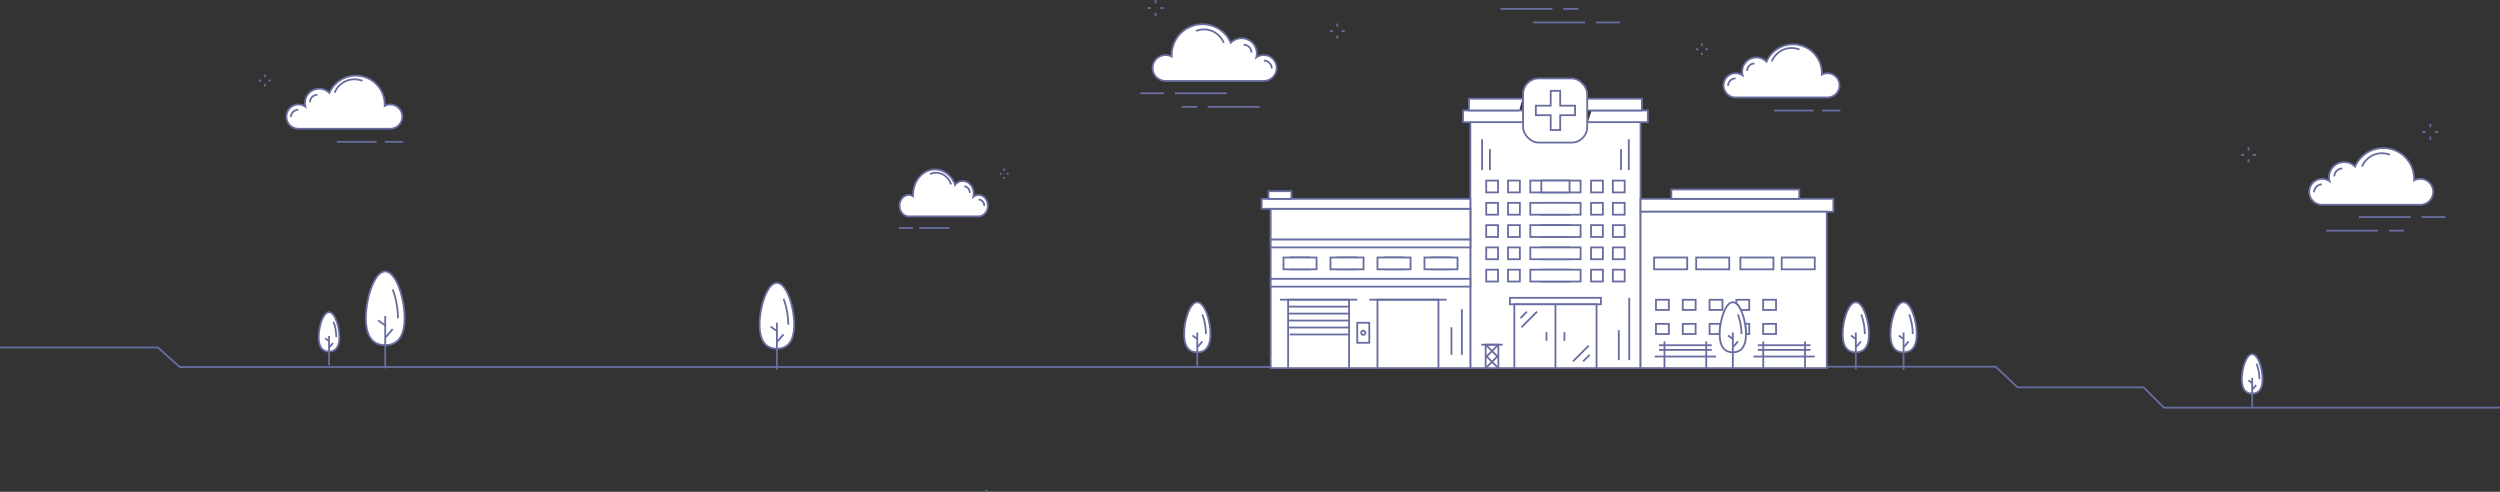 <svg id="a9628395-7365-463b-9955-5d4338494d0e" data-name="Layer 1" xmlns="http://www.w3.org/2000/svg" width="26.667in" height="5.246in" viewBox="0 0 1920 377.706"><rect x="0" y="0" width="1920" height="377.706" fill="#333333" stroke="none"/><title>Hospitals-LineArt</title><path d="M846.717,432.536" transform="translate(-58.686 -52.632)" style="fill:none;stroke:#686da0;stroke-linecap:round;stroke-linejoin:round;stroke-width:1.4px"/><line x1="757.223" y1="377.25" x2="757.993" y2="376.353" style="fill:#fff;stroke:#686da0;stroke-miterlimit:10;stroke-width:1.4px"/><polyline points="1056.552 281.858 137.974 281.858 121.283 266.886 34.493 266.886 0 266.886" style="fill:none;stroke:#686da0;stroke-miterlimit:10;stroke-width:1.4px"/><path d="M1200.694,334.25H1591.47l16.69,15.867h96.804l15.578,15.578h258.144" transform="translate(-58.686 -52.632)" style="fill:none;stroke:#686da0;stroke-miterlimit:10;stroke-width:1.4px"/><path d="M1462.206,108.857a9.265,9.265,0,0,0-4.34,1.076c.021-.345.032-.703.032-1.076a22.177,22.177,0,0,0-42.511-8.85,10.949,10.949,0,0,0-18.36,10.534,9.31,9.31,0,1,0-5.332,16.941h70.511a9.313,9.313,0,0,0,0-18.625Z" transform="translate(-58.686 -52.632)" style="fill:#fff;stroke:#686da0;stroke-miterlimit:10;stroke-width:1.4px"/><path d="M1400.499,107.081a5.672,5.672,0,0,1,5.672-5.672" transform="translate(-58.686 -52.632)" style="fill:#fff;stroke:#686da0;stroke-miterlimit:10;stroke-width:1.4px"/><path d="M1385.889,118.533a5.672,5.672,0,0,1,5.672-5.672" transform="translate(-58.686 -52.632)" style="fill:#fff;stroke:#686da0;stroke-miterlimit:10;stroke-width:1.4px"/><path d="M1419.409,99.792a16.378,16.378,0,0,1,21.307-9.083" transform="translate(-58.686 -52.632)" style="fill:#fff;stroke:#686da0;stroke-miterlimit:10;stroke-width:1.4px"/><path d="M953.933,94.918a9.89,9.89,0,0,1,4.632,1.149c-.022-.369-.034-.751-.034-1.149a23.672,23.672,0,0,1,45.377-9.446,11.688,11.688,0,0,1,19.598,11.244,9.938,9.938,0,1,1,5.692,18.083h-75.265a9.941,9.941,0,1,1,0-19.881Z" transform="translate(-58.686 -52.632)" style="fill:#fff;stroke:#686da0;stroke-miterlimit:10;stroke-width:1.4px"/><path d="M1019.801,93.022a6.054,6.054,0,0,0-6.054-6.054" transform="translate(-58.686 -52.632)" style="fill:#fff;stroke:#686da0;stroke-miterlimit:10;stroke-width:1.4px"/><path d="M1035.396,105.246a6.054,6.054,0,0,0-6.054-6.054" transform="translate(-58.686 -52.632)" style="fill:#fff;stroke:#686da0;stroke-miterlimit:10;stroke-width:1.4px"/><path d="M998.513,85.504a16.378,16.378,0,0,0-21.307-9.083" transform="translate(-58.686 -52.632)" style="fill:#fff;stroke:#686da0;stroke-miterlimit:10;stroke-width:1.4px"/><line x1="902.398" y1="71.616" x2="942.298" y2="71.616" style="fill:#fff;stroke:#686da0;stroke-miterlimit:10;stroke-width:1.4px"/><line x1="875.746" y1="71.616" x2="894.138" y2="71.616" style="fill:#fff;stroke:#686da0;stroke-miterlimit:10;stroke-width:1.4px"/><line x1="927.492" y1="82.059" x2="967.392" y2="82.059" style="fill:#fff;stroke:#686da0;stroke-miterlimit:10;stroke-width:1.4px"/><line x1="907.542" y1="82.059" x2="919.231" y2="82.059" style="fill:#fff;stroke:#686da0;stroke-miterlimit:10;stroke-width:1.4px"/><line x1="1217.35" y1="17.259" x2="1177.45" y2="17.259" style="fill:#fff;stroke:#686da0;stroke-miterlimit:10;stroke-width:1.4px"/><line x1="1244.002" y1="17.259" x2="1225.611" y2="17.259" style="fill:#fff;stroke:#686da0;stroke-miterlimit:10;stroke-width:1.4px"/><line x1="1192.257" y1="6.816" x2="1152.357" y2="6.816" style="fill:#fff;stroke:#686da0;stroke-miterlimit:10;stroke-width:1.4px"/><line x1="1212.207" y1="6.816" x2="1200.517" y2="6.816" style="fill:#fff;stroke:#686da0;stroke-miterlimit:10;stroke-width:1.4px"/><line x1="1392.931" y1="84.895" x2="1362.344" y2="84.895" style="fill:#fff;stroke:#686da0;stroke-miterlimit:10;stroke-width:1.4px"/><line x1="1413.362" y1="84.895" x2="1399.263" y2="84.895" style="fill:#fff;stroke:#686da0;stroke-miterlimit:10;stroke-width:1.4px"/><line x1="887.45" y1="0.001" x2="887.455" y2="2.569" style="fill:#fff;stroke:#686da0;stroke-miterlimit:10;stroke-width:1.4px"/><line x1="881.285" y1="6.187" x2="883.853" y2="6.182" style="fill:#fff;stroke:#686da0;stroke-miterlimit:10;stroke-width:1.4px"/><line x1="887.471" y1="12.352" x2="887.466" y2="9.784" style="fill:#fff;stroke:#686da0;stroke-miterlimit:10;stroke-width:1.4px"/><line x1="893.636" y1="6.166" x2="891.068" y2="6.17" style="fill:#fff;stroke:#686da0;stroke-miterlimit:10;stroke-width:1.4px"/><line x1="1027.063" y1="18.111" x2="1027.067" y2="20.486" style="fill:#fff;stroke:#686da0;stroke-miterlimit:10;stroke-width:1.4px"/><line x1="1021.361" y1="23.831" x2="1023.736" y2="23.827" style="fill:#fff;stroke:#686da0;stroke-miterlimit:10;stroke-width:1.4px"/><line x1="1027.082" y1="29.533" x2="1027.078" y2="27.158" style="fill:#fff;stroke:#686da0;stroke-miterlimit:10;stroke-width:1.4px"/><line x1="1032.783" y1="23.812" x2="1030.409" y2="23.816" style="fill:#fff;stroke:#686da0;stroke-miterlimit:10;stroke-width:1.4px"/><line x1="1307.085" y1="33.323" x2="1307.088" y2="35.192" style="fill:#fff;stroke:#686da0;stroke-miterlimit:10;stroke-width:1.4px"/><line x1="1302.596" y1="37.826" x2="1304.466" y2="37.823" style="fill:#fff;stroke:#686da0;stroke-miterlimit:10;stroke-width:1.4px"/><line x1="1307.1" y1="42.315" x2="1307.096" y2="40.445" style="fill:#fff;stroke:#686da0;stroke-miterlimit:10;stroke-width:1.4px"/><line x1="1311.588" y1="37.811" x2="1309.719" y2="37.814" style="fill:#fff;stroke:#686da0;stroke-miterlimit:10;stroke-width:1.4px"/><path d="M358.461,132.886a9.265,9.265,0,0,0-4.34,1.076c.021-.345.032-.703.032-1.076a22.177,22.177,0,0,0-42.511-8.85,10.949,10.949,0,0,0-18.36,10.534,9.31,9.31,0,1,0-5.332,16.941h70.511a9.313,9.313,0,0,0,0-18.625Z" transform="translate(-58.686 -52.632)" style="fill:#fff;stroke:#686da0;stroke-miterlimit:10;stroke-width:1.4px"/><path d="M296.754,131.11a5.672,5.672,0,0,1,5.672-5.672" transform="translate(-58.686 -52.632)" style="fill:#fff;stroke:#686da0;stroke-miterlimit:10;stroke-width:1.4px"/><path d="M282.144,142.562a5.672,5.672,0,0,1,5.672-5.672" transform="translate(-58.686 -52.632)" style="fill:#fff;stroke:#686da0;stroke-miterlimit:10;stroke-width:1.4px"/><path d="M315.665,123.821a16.378,16.378,0,0,1,21.307-9.083" transform="translate(-58.686 -52.632)" style="fill:#fff;stroke:#686da0;stroke-miterlimit:10;stroke-width:1.4px"/><line x1="289.186" y1="108.923" x2="258.6" y2="108.923" style="fill:#fff;stroke:#686da0;stroke-miterlimit:10;stroke-width:1.4px"/><line x1="309.617" y1="108.923" x2="295.519" y2="108.923" style="fill:#fff;stroke:#686da0;stroke-miterlimit:10;stroke-width:1.4px"/><line x1="203.34" y1="57.352" x2="203.343" y2="59.221" style="fill:#fff;stroke:#686da0;stroke-miterlimit:10;stroke-width:1.4px"/><line x1="198.851" y1="61.855" x2="200.721" y2="61.852" style="fill:#fff;stroke:#686da0;stroke-miterlimit:10;stroke-width:1.4px"/><line x1="203.355" y1="66.344" x2="203.352" y2="64.474" style="fill:#fff;stroke:#686da0;stroke-miterlimit:10;stroke-width:1.4px"/><line x1="207.843" y1="61.84" x2="205.974" y2="61.843" style="fill:#fff;stroke:#686da0;stroke-miterlimit:10;stroke-width:1.4px"/><polyline points="1259.944 93.814 1259.944 282.719 1129.225 282.719 1129.225 93.814" style="fill:#fff;stroke:#686da0;stroke-miterlimit:10;stroke-width:1.4px"/><polyline points="1219.396 93.814 1265.558 93.814 1265.558 84.814 1222.43 84.814" style="fill:#fff;stroke:#686da0;stroke-miterlimit:10;stroke-width:1.4px"/><polyline points="1169.308 84.814 1123.612 84.814 1123.612 93.814 1169.514 93.814" style="fill:#fff;stroke:#686da0;stroke-miterlimit:10;stroke-width:1.4px"/><polyline points="1219.396 84.814 1261.013 84.814 1261.013 75.814 1218.986 75.814" style="fill:#fff;stroke:#686da0;stroke-miterlimit:10;stroke-width:1.4px"/><polyline points="1169.308 75.814 1128.156 75.814 1128.156 84.814 1166.739 84.814" style="fill:#fff;stroke:#686da0;stroke-miterlimit:10;stroke-width:1.4px"/><rect x="1169.719" y="60.236" width="49.267" height="49.267" rx="12" style="fill:#fff;stroke:#686da0;stroke-miterlimit:10;stroke-width:1.4px"/><polygon points="1209.644 81.161 1198.238 81.161 1198.238 69.755 1190.931 69.755 1190.931 81.161 1179.526 81.161 1179.526 88.467 1190.931 88.467 1190.931 99.873 1198.238 99.873 1198.238 88.467 1209.644 88.467 1209.644 81.161" style="fill:#fff;stroke:#686da0;stroke-miterlimit:10;stroke-width:1.4px"/><rect x="1175.271" y="138.679" width="38.628" height="9.089" style="fill:#fff;stroke:#686da0;stroke-miterlimit:10;stroke-width:1.4px"/><rect x="1183.758" y="138.679" width="21.653" height="9.089" style="fill:#fff;stroke:#686da0;stroke-miterlimit:10;stroke-width:1.4px"/><rect x="1183.758" y="155.787" width="21.653" height="9.089" style="fill:#fff;stroke:#686da0;stroke-miterlimit:10;stroke-width:1.4px"/><rect x="1183.758" y="172.896" width="21.653" height="9.089" style="fill:#fff;stroke:#686da0;stroke-miterlimit:10;stroke-width:1.4px"/><rect x="1183.758" y="190.004" width="21.653" height="9.089" style="fill:#fff;stroke:#686da0;stroke-miterlimit:10;stroke-width:1.4px"/><rect x="1183.758" y="207.112" width="21.653" height="9.089" style="fill:#fff;stroke:#686da0;stroke-miterlimit:10;stroke-width:1.4px"/><rect x="1221.918" y="138.679" width="9.089" height="9.089" style="fill:#fff;stroke:#686da0;stroke-miterlimit:10;stroke-width:1.4px"/><rect x="1238.67" y="138.679" width="9.089" height="9.089" style="fill:#fff;stroke:#686da0;stroke-miterlimit:10;stroke-width:1.4px"/><rect x="1141.41" y="138.679" width="9.089" height="9.089" style="fill:#fff;stroke:#686da0;stroke-miterlimit:10;stroke-width:1.4px"/><rect x="1158.162" y="138.679" width="9.089" height="9.089" style="fill:#fff;stroke:#686da0;stroke-miterlimit:10;stroke-width:1.4px"/><rect x="1175.271" y="155.787" width="38.628" height="9.089" style="fill:#fff;stroke:#686da0;stroke-miterlimit:10;stroke-width:1.4px"/><rect x="1221.918" y="155.787" width="9.089" height="9.089" style="fill:#fff;stroke:#686da0;stroke-miterlimit:10;stroke-width:1.4px"/><rect x="1238.67" y="155.787" width="9.089" height="9.089" style="fill:#fff;stroke:#686da0;stroke-miterlimit:10;stroke-width:1.4px"/><rect x="1141.41" y="155.787" width="9.089" height="9.089" style="fill:#fff;stroke:#686da0;stroke-miterlimit:10;stroke-width:1.4px"/><rect x="1158.162" y="155.787" width="9.089" height="9.089" style="fill:#fff;stroke:#686da0;stroke-miterlimit:10;stroke-width:1.4px"/><rect x="1175.271" y="172.896" width="38.628" height="9.089" style="fill:#fff;stroke:#686da0;stroke-miterlimit:10;stroke-width:1.4px"/><rect x="1221.918" y="172.896" width="9.089" height="9.089" style="fill:#fff;stroke:#686da0;stroke-miterlimit:10;stroke-width:1.4px"/><rect x="1238.67" y="172.896" width="9.089" height="9.089" style="fill:#fff;stroke:#686da0;stroke-miterlimit:10;stroke-width:1.4px"/><rect x="1141.41" y="172.896" width="9.089" height="9.089" style="fill:#fff;stroke:#686da0;stroke-miterlimit:10;stroke-width:1.4px"/><rect x="1158.162" y="172.896" width="9.089" height="9.089" style="fill:#fff;stroke:#686da0;stroke-miterlimit:10;stroke-width:1.4px"/><rect x="1175.271" y="190.004" width="38.628" height="9.089" style="fill:#fff;stroke:#686da0;stroke-miterlimit:10;stroke-width:1.4px"/><rect x="1221.918" y="190.004" width="9.089" height="9.089" style="fill:#fff;stroke:#686da0;stroke-miterlimit:10;stroke-width:1.4px"/><rect x="1238.67" y="190.004" width="9.089" height="9.089" style="fill:#fff;stroke:#686da0;stroke-miterlimit:10;stroke-width:1.4px"/><rect x="1141.41" y="190.004" width="9.089" height="9.089" style="fill:#fff;stroke:#686da0;stroke-miterlimit:10;stroke-width:1.4px"/><rect x="1158.162" y="190.004" width="9.089" height="9.089" style="fill:#fff;stroke:#686da0;stroke-miterlimit:10;stroke-width:1.4px"/><rect x="1175.271" y="207.112" width="38.628" height="9.089" style="fill:#fff;stroke:#686da0;stroke-miterlimit:10;stroke-width:1.4px"/><rect x="991.3" y="167.63" width="14.235" height="9.089" style="fill:#fff;stroke:#686da0;stroke-miterlimit:10;stroke-width:1.4px"/><rect x="985.72" y="167.63" width="25.395" height="9.089" style="fill:#fff;stroke:#686da0;stroke-miterlimit:10;stroke-width:1.4px"/><rect x="1027.388" y="167.63" width="14.235" height="9.089" style="fill:#fff;stroke:#686da0;stroke-miterlimit:10;stroke-width:1.4px"/><rect x="1021.808" y="167.63" width="25.395" height="9.089" style="fill:#fff;stroke:#686da0;stroke-miterlimit:10;stroke-width:1.4px"/><rect x="1063.476" y="167.63" width="14.235" height="9.089" style="fill:#fff;stroke:#686da0;stroke-miterlimit:10;stroke-width:1.4px"/><rect x="1057.896" y="167.63" width="25.395" height="9.089" style="fill:#fff;stroke:#686da0;stroke-miterlimit:10;stroke-width:1.4px"/><rect x="1099.564" y="167.63" width="14.235" height="9.089" style="fill:#fff;stroke:#686da0;stroke-miterlimit:10;stroke-width:1.4px"/><rect x="1093.984" y="167.63" width="25.395" height="9.089" style="fill:#fff;stroke:#686da0;stroke-miterlimit:10;stroke-width:1.4px"/><rect x="1221.918" y="207.112" width="9.089" height="9.089" style="fill:#fff;stroke:#686da0;stroke-miterlimit:10;stroke-width:1.4px"/><rect x="1238.67" y="207.112" width="9.089" height="9.089" style="fill:#fff;stroke:#686da0;stroke-miterlimit:10;stroke-width:1.4px"/><rect x="1141.41" y="207.112" width="9.089" height="9.089" style="fill:#fff;stroke:#686da0;stroke-miterlimit:10;stroke-width:1.4px"/><rect x="1158.162" y="207.112" width="9.089" height="9.089" style="fill:#fff;stroke:#686da0;stroke-miterlimit:10;stroke-width:1.4px"/><rect x="1159.644" y="228.721" width="69.882" height="4.99" style="fill:#fff;stroke:#686da0;stroke-miterlimit:10;stroke-width:1.4px"/><rect x="1163.02" y="233.711" width="63.13" height="49.008" style="fill:#fff;stroke:#686da0;stroke-miterlimit:10;stroke-width:1.4px"/><line x1="1138.254" y1="106.913" x2="1138.254" y2="130.643" style="fill:#fff;stroke:#686da0;stroke-miterlimit:10;stroke-width:1.4px"/><line x1="1144.255" y1="114.501" x2="1144.255" y2="130.643" style="fill:#fff;stroke:#686da0;stroke-miterlimit:10;stroke-width:1.4px"/><line x1="1250.915" y1="106.913" x2="1250.915" y2="130.643" style="fill:#fff;stroke:#686da0;stroke-miterlimit:10;stroke-width:1.4px"/><line x1="1244.914" y1="114.501" x2="1244.914" y2="130.643" style="fill:#fff;stroke:#686da0;stroke-miterlimit:10;stroke-width:1.4px"/><line x1="1194.585" y1="233.711" x2="1194.585" y2="282.719" style="fill:#fff;stroke:#686da0;stroke-miterlimit:10;stroke-width:1.4px"/><line x1="1187.701" y1="255.096" x2="1187.701" y2="261.779" style="fill:#fff;stroke:#686da0;stroke-miterlimit:10;stroke-width:1.4px"/><line x1="1201.468" y1="255.096" x2="1201.468" y2="261.779" style="fill:#fff;stroke:#686da0;stroke-miterlimit:10;stroke-width:1.4px"/><line x1="1172.709" y1="239.324" x2="1167.719" y2="244.314" style="fill:#fff;stroke:#686da0;stroke-miterlimit:10;stroke-width:1.4px"/><line x1="1180.495" y1="239.324" x2="1168.465" y2="251.354" style="fill:#fff;stroke:#686da0;stroke-miterlimit:10;stroke-width:1.4px"/><line x1="1215.865" y1="277.514" x2="1220.855" y2="272.524" style="fill:#fff;stroke:#686da0;stroke-miterlimit:10;stroke-width:1.4px"/><line x1="1208.079" y1="277.514" x2="1220.108" y2="265.485" style="fill:#fff;stroke:#686da0;stroke-miterlimit:10;stroke-width:1.4px"/><rect x="1140.987" y="264.719" width="9.757" height="17.999" style="fill:#fff;stroke:#686da0;stroke-miterlimit:10;stroke-width:1.4px"/><line x1="1137.612" y1="264.719" x2="1154.119" y2="264.719" style="fill:#fff;stroke:#686da0;stroke-miterlimit:10;stroke-width:1.4px"/><line x1="1150.744" y1="264.719" x2="1141.01" y2="274.454" style="fill:#fff;stroke:#686da0;stroke-miterlimit:10;stroke-width:1.4px"/><line x1="1150.744" y1="272.984" x2="1141.01" y2="282.719" style="fill:#fff;stroke:#686da0;stroke-miterlimit:10;stroke-width:1.4px"/><line x1="1141.01" y1="264.719" x2="1150.744" y2="274.454" style="fill:#fff;stroke:#686da0;stroke-miterlimit:10;stroke-width:1.4px"/><line x1="1141.01" y1="272.984" x2="1150.744" y2="282.719" style="fill:#fff;stroke:#686da0;stroke-miterlimit:10;stroke-width:1.4px"/><rect x="1259.944" y="152.713" width="148.095" height="9.891" style="fill:#fff;stroke:#686da0;stroke-miterlimit:10;stroke-width:1.4px"/><rect x="1283.602" y="145.495" width="98.24" height="7.218" style="fill:#fff;stroke:#686da0;stroke-miterlimit:10;stroke-width:1.4px"/><line x1="1379.703" y1="162.604" x2="1379.703" y2="256.538" style="fill:#fff;stroke:#686da0;stroke-miterlimit:10;stroke-width:1.4px"/><line x1="1391.331" y1="173.608" x2="1391.331" y2="178.821" style="fill:#fff;stroke:#686da0;stroke-miterlimit:10;stroke-width:1.4px"/><line x1="1391.331" y1="192.187" x2="1391.331" y2="197.4" style="fill:#fff;stroke:#686da0;stroke-miterlimit:10;stroke-width:1.4px"/><line x1="1391.331" y1="210.766" x2="1391.331" y2="215.978" style="fill:#fff;stroke:#686da0;stroke-miterlimit:10;stroke-width:1.4px"/><line x1="1391.331" y1="229.344" x2="1391.331" y2="234.557" style="fill:#fff;stroke:#686da0;stroke-miterlimit:10;stroke-width:1.4px"/><line x1="1391.331" y1="247.923" x2="1391.331" y2="253.136" style="fill:#fff;stroke:#686da0;stroke-miterlimit:10;stroke-width:1.4px"/><line x1="1264.823" y1="166.146" x2="1264.823" y2="169.42" style="fill:#fff;stroke:#686da0;stroke-miterlimit:10;stroke-width:1.4px"/><line x1="1270.169" y1="166.146" x2="1270.169" y2="168.552" style="fill:#fff;stroke:#686da0;stroke-miterlimit:10;stroke-width:1.4px"/><line x1="1275.515" y1="166.146" x2="1275.515" y2="167.081" style="fill:#fff;stroke:#686da0;stroke-miterlimit:10;stroke-width:1.4px"/><line x1="1280.862" y1="166.146" x2="1280.862" y2="167.081" style="fill:#fff;stroke:#686da0;stroke-miterlimit:10;stroke-width:1.4px"/><rect x="1271.773" y="176.198" width="9.891" height="7.819" style="fill:#fff;stroke:#686da0;stroke-miterlimit:10;stroke-width:1.4px"/><rect x="1292.356" y="176.198" width="9.891" height="7.819" style="fill:#fff;stroke:#686da0;stroke-miterlimit:10;stroke-width:1.4px"/><rect x="1312.94" y="176.198" width="9.891" height="7.819" style="fill:#fff;stroke:#686da0;stroke-miterlimit:10;stroke-width:1.4px"/><rect x="1333.523" y="176.198" width="9.891" height="7.819" style="fill:#fff;stroke:#686da0;stroke-miterlimit:10;stroke-width:1.4px"/><rect x="1354.107" y="176.198" width="9.891" height="7.819" style="fill:#fff;stroke:#686da0;stroke-miterlimit:10;stroke-width:1.4px"/><rect x="1271.773" y="194.71" width="9.891" height="7.819" style="fill:#fff;stroke:#686da0;stroke-miterlimit:10;stroke-width:1.4px"/><rect x="1292.356" y="194.71" width="9.891" height="7.819" style="fill:#fff;stroke:#686da0;stroke-miterlimit:10;stroke-width:1.4px"/><rect x="1312.94" y="194.71" width="9.891" height="7.819" style="fill:#fff;stroke:#686da0;stroke-miterlimit:10;stroke-width:1.4px"/><rect x="1333.523" y="194.71" width="9.891" height="7.819" style="fill:#fff;stroke:#686da0;stroke-miterlimit:10;stroke-width:1.4px"/><rect x="1354.107" y="194.71" width="9.891" height="7.819" style="fill:#fff;stroke:#686da0;stroke-miterlimit:10;stroke-width:1.4px"/><rect x="1271.773" y="213.222" width="9.891" height="7.819" style="fill:#fff;stroke:#686da0;stroke-miterlimit:10;stroke-width:1.4px"/><rect x="1292.356" y="213.222" width="9.891" height="7.819" style="fill:#fff;stroke:#686da0;stroke-miterlimit:10;stroke-width:1.4px"/><rect x="1312.94" y="213.222" width="9.891" height="7.819" style="fill:#fff;stroke:#686da0;stroke-miterlimit:10;stroke-width:1.4px"/><rect x="1333.523" y="213.222" width="9.891" height="7.819" style="fill:#fff;stroke:#686da0;stroke-miterlimit:10;stroke-width:1.4px"/><rect x="1354.107" y="213.222" width="9.891" height="7.819" style="fill:#fff;stroke:#686da0;stroke-miterlimit:10;stroke-width:1.4px"/><rect x="1259.944" y="162.604" width="143.015" height="120.115" style="fill:#fff;stroke:#686da0;stroke-miterlimit:10;stroke-width:1.4px"/><rect x="1271.773" y="230.208" width="9.891" height="7.819" style="fill:#fff;stroke:#686da0;stroke-miterlimit:10;stroke-width:1.4px"/><rect x="1292.356" y="230.208" width="9.891" height="7.819" style="fill:#fff;stroke:#686da0;stroke-miterlimit:10;stroke-width:1.4px"/><rect x="1312.94" y="230.208" width="9.891" height="7.819" style="fill:#fff;stroke:#686da0;stroke-miterlimit:10;stroke-width:1.4px"/><rect x="1354.107" y="230.208" width="9.891" height="7.819" style="fill:#fff;stroke:#686da0;stroke-miterlimit:10;stroke-width:1.4px"/><rect x="1271.773" y="248.719" width="9.891" height="7.819" style="fill:#fff;stroke:#686da0;stroke-miterlimit:10;stroke-width:1.4px"/><rect x="1292.356" y="248.719" width="9.891" height="7.819" style="fill:#fff;stroke:#686da0;stroke-miterlimit:10;stroke-width:1.4px"/><rect x="1354.107" y="248.719" width="9.891" height="7.819" style="fill:#fff;stroke:#686da0;stroke-miterlimit:10;stroke-width:1.4px"/><line x1="1251.256" y1="228.721" x2="1251.256" y2="276.615" style="fill:#fff;stroke:#686da0;stroke-miterlimit:10;stroke-width:1.4px"/><line x1="1243.214" y1="253.626" x2="1243.214" y2="276.615" style="fill:#fff;stroke:#686da0;stroke-miterlimit:10;stroke-width:1.4px"/><line x1="1274.112" y1="265.12" x2="1314.611" y2="265.12" style="fill:#fff;stroke:#686da0;stroke-miterlimit:10;stroke-width:1.4px"/><line x1="1274.112" y1="268.729" x2="1314.611" y2="268.729" style="fill:#fff;stroke:#686da0;stroke-miterlimit:10;stroke-width:1.4px"/><line x1="1270.837" y1="273.808" x2="1317.885" y2="273.808" style="fill:#fff;stroke:#686da0;stroke-miterlimit:10;stroke-width:1.4px"/><line x1="1278.322" y1="262.224" x2="1278.322" y2="282.719" style="fill:#fff;stroke:#686da0;stroke-miterlimit:10;stroke-width:1.4px"/><line x1="1310.4" y1="262.224" x2="1310.4" y2="282.719" style="fill:#fff;stroke:#686da0;stroke-miterlimit:10;stroke-width:1.4px"/><line x1="1349.964" y1="265.12" x2="1390.462" y2="265.12" style="fill:#fff;stroke:#686da0;stroke-miterlimit:10;stroke-width:1.4px"/><line x1="1349.964" y1="268.729" x2="1390.462" y2="268.729" style="fill:#fff;stroke:#686da0;stroke-miterlimit:10;stroke-width:1.4px"/><line x1="1346.689" y1="273.808" x2="1393.737" y2="273.808" style="fill:#fff;stroke:#686da0;stroke-miterlimit:10;stroke-width:1.4px"/><line x1="1354.174" y1="262.224" x2="1354.174" y2="282.719" style="fill:#fff;stroke:#686da0;stroke-miterlimit:10;stroke-width:1.4px"/><line x1="1386.252" y1="262.224" x2="1386.252" y2="282.719" style="fill:#fff;stroke:#686da0;stroke-miterlimit:10;stroke-width:1.4px"/><path d="M1392.21,282.839v2.996a14.144,14.144,0,0,1,3.443,4.823h6.448v-7.819Z" transform="translate(-58.686 -52.632)" style="fill:#fff;stroke:#686da0;stroke-miterlimit:10;stroke-width:1.4px"/><path d="M1398.896,301.351a46.401,46.401,0,0,1,.711,7.819h2.494V301.351Z" transform="translate(-58.686 -52.632)" style="fill:#fff;stroke:#686da0;stroke-miterlimit:10;stroke-width:1.4px"/><path d="M1371.626,301.351v7.819h7.753a46.396,46.396,0,0,1,.711-7.819Z" transform="translate(-58.686 -52.632)" style="fill:#fff;stroke:#686da0;stroke-miterlimit:10;stroke-width:1.4px"/><path d="M1399.607,309.17c0,10.63-4.528,14.055-10.114,14.055s-10.114-3.425-10.114-14.055,4.528-24.439,10.114-24.439S1399.607,298.54,1399.607,309.17Z" transform="translate(-58.686 -52.632)" style="fill:#fff;stroke:#686da0;stroke-miterlimit:10;stroke-width:1.4px"/><line x1="1330.807" y1="255.363" x2="1330.807" y2="282.719" style="fill:#fff;stroke:#686da0;stroke-miterlimit:10;stroke-width:1.4px"/><line x1="1330.807" y1="260.288" x2="1327.13" y2="257.68" style="fill:#fff;stroke:#686da0;stroke-miterlimit:10;stroke-width:1.4px"/><line x1="1331.034" y1="266.502" x2="1334.711" y2="262.224" style="fill:#fff;stroke:#686da0;stroke-miterlimit:10;stroke-width:1.4px"/><path d="M1494.061,309.17c0,10.63-4.528,14.055-10.114,14.055s-10.114-3.425-10.114-14.055,4.528-24.439,10.114-24.439S1494.061,298.54,1494.061,309.17Z" transform="translate(-58.686 -52.632)" style="fill:#fff;stroke:#686da0;stroke-miterlimit:10;stroke-width:1.4px"/><path d="M1488.103,294.111a42.172,42.172,0,0,1,2.012,7.37,43.625,43.625,0,0,1,.739,7.689" transform="translate(-58.686 -52.632)" style="fill:#fff;stroke:#686da0;stroke-miterlimit:10;stroke-width:1.4px"/><path d="M1393.397,294.111a42.174,42.174,0,0,1,2.012,7.37,43.624,43.624,0,0,1,.739,7.689" transform="translate(-58.686 -52.632)" style="fill:#fff;stroke:#686da0;stroke-miterlimit:10;stroke-width:1.4px"/><line x1="1425.261" y1="255.363" x2="1425.261" y2="283.647" style="fill:#fff;stroke:#686da0;stroke-miterlimit:10;stroke-width:1.4px"/><line x1="1425.261" y1="260.288" x2="1421.584" y2="257.68" style="fill:#fff;stroke:#686da0;stroke-miterlimit:10;stroke-width:1.4px"/><line x1="1425.488" y1="266.502" x2="1429.165" y2="262.224" style="fill:#fff;stroke:#686da0;stroke-miterlimit:10;stroke-width:1.4px"/><path d="M1530.737,309.17c0,10.63-4.528,14.055-10.114,14.055s-10.114-3.425-10.114-14.055,4.528-24.439,10.114-24.439S1530.737,298.54,1530.737,309.17Z" transform="translate(-58.686 -52.632)" style="fill:#fff;stroke:#686da0;stroke-miterlimit:10;stroke-width:1.4px"/><line x1="1461.937" y1="255.363" x2="1461.937" y2="283.921" style="fill:#fff;stroke:#686da0;stroke-miterlimit:10;stroke-width:1.4px"/><line x1="1461.937" y1="260.288" x2="1458.26" y2="257.68" style="fill:#fff;stroke:#686da0;stroke-miterlimit:10;stroke-width:1.4px"/><line x1="1462.164" y1="266.502" x2="1465.841" y2="262.224" style="fill:#fff;stroke:#686da0;stroke-miterlimit:10;stroke-width:1.4px"/><path d="M1524.932,294.111a42.176,42.176,0,0,1,2.012,7.37,43.625,43.625,0,0,1,.739,7.689" transform="translate(-58.686 -52.632)" style="fill:#fff;stroke:#686da0;stroke-miterlimit:10;stroke-width:1.4px"/><path d="M988.31,309.17c0,10.63-4.528,14.055-10.114,14.055s-10.114-3.425-10.114-14.055,4.528-24.439,10.114-24.439S988.31,298.54,988.31,309.17Z" transform="translate(-58.686 -52.632)" style="fill:#fff;stroke:#686da0;stroke-miterlimit:10;stroke-width:1.4px"/><line x1="919.509" y1="255.363" x2="919.509" y2="282.719" style="fill:#fff;stroke:#686da0;stroke-miterlimit:10;stroke-width:1.4px"/><line x1="919.509" y1="260.288" x2="915.833" y2="257.68" style="fill:#fff;stroke:#686da0;stroke-miterlimit:10;stroke-width:1.4px"/><line x1="919.737" y1="266.502" x2="923.413" y2="262.224" style="fill:#fff;stroke:#686da0;stroke-miterlimit:10;stroke-width:1.4px"/><path d="M982.1,294.111a42.176,42.176,0,0,1,2.012,7.37,43.624,43.624,0,0,1,.739,7.689" transform="translate(-58.686 -52.632)" style="fill:#fff;stroke:#686da0;stroke-miterlimit:10;stroke-width:1.4px"/><polyline points="975.873 275.487 975.873 160.332 1129.225 160.332 1129.225 282.719 975.873 282.719 975.873 275.812" style="fill:#fff;stroke:#686da0;stroke-miterlimit:10;stroke-width:1.4px"/><rect x="975.873" y="160.332" width="153.352" height="23.686" style="fill:#fff;stroke:#686da0;stroke-miterlimit:10;stroke-width:1.4px"/><rect x="991.3" y="197.751" width="14.235" height="9.089" style="fill:#fff;stroke:#686da0;stroke-miterlimit:10;stroke-width:1.4px"/><rect x="985.72" y="197.751" width="25.395" height="9.089" style="fill:#fff;stroke:#686da0;stroke-miterlimit:10;stroke-width:1.4px"/><rect x="1270.372" y="197.751" width="25.395" height="9.089" style="fill:#fff;stroke:#686da0;stroke-miterlimit:10;stroke-width:1.4px"/><rect x="1302.669" y="197.751" width="25.395" height="9.089" style="fill:#fff;stroke:#686da0;stroke-miterlimit:10;stroke-width:1.4px"/><rect x="1336.608" y="197.751" width="25.395" height="9.089" style="fill:#fff;stroke:#686da0;stroke-miterlimit:10;stroke-width:1.4px"/><rect x="1368.358" y="197.751" width="25.395" height="9.089" style="fill:#fff;stroke:#686da0;stroke-miterlimit:10;stroke-width:1.4px"/><rect x="1027.388" y="197.751" width="14.235" height="9.089" style="fill:#fff;stroke:#686da0;stroke-miterlimit:10;stroke-width:1.4px"/><rect x="1021.808" y="197.751" width="25.395" height="9.089" style="fill:#fff;stroke:#686da0;stroke-miterlimit:10;stroke-width:1.4px"/><rect x="1063.476" y="197.751" width="14.235" height="9.089" style="fill:#fff;stroke:#686da0;stroke-miterlimit:10;stroke-width:1.4px"/><rect x="1057.896" y="197.751" width="25.395" height="9.089" style="fill:#fff;stroke:#686da0;stroke-miterlimit:10;stroke-width:1.4px"/><rect x="1099.564" y="197.751" width="14.235" height="9.089" style="fill:#fff;stroke:#686da0;stroke-miterlimit:10;stroke-width:1.4px"/><rect x="1093.984" y="197.751" width="25.395" height="9.089" style="fill:#fff;stroke:#686da0;stroke-miterlimit:10;stroke-width:1.4px"/><rect x="975.873" y="184.017" width="153.352" height="5.987" style="fill:#fff;stroke:#686da0;stroke-miterlimit:10;stroke-width:1.4px"/><rect x="975.873" y="214.138" width="153.352" height="5.987" style="fill:#fff;stroke:#686da0;stroke-miterlimit:10;stroke-width:1.4px"/><rect x="968.968" y="152.713" width="160.257" height="7.619" style="fill:#fff;stroke:#686da0;stroke-miterlimit:10;stroke-width:1.4px"/><rect x="974.18" y="146.832" width="17.643" height="5.881" style="fill:#fff;stroke:#686da0;stroke-miterlimit:10;stroke-width:1.4px"/><rect x="1057.896" y="230.146" width="46.825" height="52.573" style="fill:#fff;stroke:#686da0;stroke-miterlimit:10;stroke-width:1.4px"/><line x1="1051.624" y1="230.146" x2="1110.993" y2="230.146" style="fill:#fff;stroke:#686da0;stroke-miterlimit:10;stroke-width:1.4px"/><polyline points="989.274 246.414 989.274 230.146 1036.099 230.146 1036.099 282.719 989.274 282.719 989.274 245.443" style="fill:#fff;stroke:#686da0;stroke-miterlimit:10;stroke-width:1.4px"/><line x1="983.002" y1="230.146" x2="1042.37" y2="230.146" style="fill:#fff;stroke:#686da0;stroke-miterlimit:10;stroke-width:1.4px"/><rect x="1042.37" y="247.878" width="9.254" height="15.371" style="fill:#fff;stroke:#686da0;stroke-miterlimit:10;stroke-width:1.4px"/><circle cx="1046.997" cy="255.564" r="1.604" style="fill:#fff;stroke:#686da0;stroke-miterlimit:10;stroke-width:1.4px"/><line x1="1122.72" y1="237.453" x2="1122.72" y2="272.524" style="fill:#fff;stroke:#686da0;stroke-miterlimit:10;stroke-width:1.4px"/><line x1="1114.701" y1="251.354" x2="1114.701" y2="272.524" style="fill:#fff;stroke:#686da0;stroke-miterlimit:10;stroke-width:1.4px"/><line x1="989.274" y1="235.493" x2="1036.099" y2="235.493" style="fill:#fff;stroke:#686da0;stroke-miterlimit:10;stroke-width:1.4px"/><line x1="989.274" y1="240.839" x2="1036.099" y2="240.839" style="fill:#fff;stroke:#686da0;stroke-miterlimit:10;stroke-width:1.4px"/><line x1="989.274" y1="246.185" x2="1036.099" y2="246.185" style="fill:#fff;stroke:#686da0;stroke-miterlimit:10;stroke-width:1.4px"/><line x1="989.866" y1="251.532" x2="1036.099" y2="251.532" style="fill:#fff;stroke:#686da0;stroke-miterlimit:10;stroke-width:1.4px"/><line x1="990.57" y1="256.878" x2="1036.099" y2="256.878" style="fill:#fff;stroke:#686da0;stroke-miterlimit:10;stroke-width:1.4px"/><path d="M1917.349,190.006a9.89,9.89,0,0,0-4.632,1.149c.022-.369.034-.751.034-1.149a23.672,23.672,0,0,0-45.377-9.446,11.688,11.688,0,0,0-19.598,11.244,9.938,9.938,0,1,0-5.692,18.083h75.265a9.941,9.941,0,1,0,0-19.881Z" transform="translate(-58.686 -52.632)" style="fill:#fff;stroke:#686da0;stroke-miterlimit:10;stroke-width:1.4px"/><path d="M1851.481,188.111a6.054,6.054,0,0,1,6.054-6.054" transform="translate(-58.686 -52.632)" style="fill:#fff;stroke:#686da0;stroke-miterlimit:10;stroke-width:1.4px"/><path d="M1835.886,200.335a6.054,6.054,0,0,1,6.054-6.054" transform="translate(-58.686 -52.632)" style="fill:#fff;stroke:#686da0;stroke-miterlimit:10;stroke-width:1.4px"/><path d="M1872.768,180.592a16.378,16.378,0,0,1,21.307-9.083" transform="translate(-58.686 -52.632)" style="fill:#fff;stroke:#686da0;stroke-miterlimit:10;stroke-width:1.4px"/><line x1="1851.511" y1="166.705" x2="1811.611" y2="166.705" style="fill:#fff;stroke:#686da0;stroke-miterlimit:10;stroke-width:1.4px"/><line x1="1878.163" y1="166.705" x2="1859.772" y2="166.705" style="fill:#fff;stroke:#686da0;stroke-miterlimit:10;stroke-width:1.4px"/><line x1="1826.418" y1="177.147" x2="1786.518" y2="177.147" style="fill:#fff;stroke:#686da0;stroke-miterlimit:10;stroke-width:1.4px"/><line x1="1846.368" y1="177.147" x2="1834.678" y2="177.147" style="fill:#fff;stroke:#686da0;stroke-miterlimit:10;stroke-width:1.4px"/><line x1="1866.459" y1="95.09" x2="1866.455" y2="97.657" style="fill:#fff;stroke:#686da0;stroke-miterlimit:10;stroke-width:1.4px"/><line x1="1872.624" y1="101.275" x2="1870.056" y2="101.271" style="fill:#fff;stroke:#686da0;stroke-miterlimit:10;stroke-width:1.4px"/><line x1="1866.439" y1="107.44" x2="1866.443" y2="104.872" style="fill:#fff;stroke:#686da0;stroke-miterlimit:10;stroke-width:1.4px"/><line x1="1860.273" y1="101.255" x2="1862.841" y2="101.259" style="fill:#fff;stroke:#686da0;stroke-miterlimit:10;stroke-width:1.4px"/><line x1="1726.846" y1="113.199" x2="1726.842" y2="115.574" style="fill:#fff;stroke:#686da0;stroke-miterlimit:10;stroke-width:1.4px"/><line x1="1732.548" y1="118.92" x2="1730.173" y2="118.916" style="fill:#fff;stroke:#686da0;stroke-miterlimit:10;stroke-width:1.4px"/><line x1="1726.827" y1="124.621" x2="1726.831" y2="122.247" style="fill:#fff;stroke:#686da0;stroke-miterlimit:10;stroke-width:1.4px"/><line x1="1721.126" y1="118.901" x2="1723.501" y2="118.905" style="fill:#fff;stroke:#686da0;stroke-miterlimit:10;stroke-width:1.4px"/><path d="M668.625,301.964c0,13.963-5.948,18.463-13.286,18.463s-13.286-4.5-13.286-18.463,5.948-32.103,13.286-32.103S668.625,288.001,668.625,301.964Z" transform="translate(-58.686 -52.632)" style="fill:#fff;stroke:#686da0;stroke-miterlimit:10;stroke-width:1.4px"/><line x1="596.653" y1="247.789" x2="596.653" y2="283.724" style="fill:#fff;stroke:#686da0;stroke-miterlimit:10;stroke-width:1.4px"/><line x1="596.653" y1="254.257" x2="591.824" y2="250.832" style="fill:#fff;stroke:#686da0;stroke-miterlimit:10;stroke-width:1.4px"/><line x1="596.952" y1="262.42" x2="601.782" y2="256.802" style="fill:#fff;stroke:#686da0;stroke-miterlimit:10;stroke-width:1.4px"/><path d="M660.468,282.183a55.403,55.403,0,0,1,2.642,9.681,57.306,57.306,0,0,1,.971,10.1" transform="translate(-58.686 -52.632)" style="fill:#fff;stroke:#686da0;stroke-miterlimit:10;stroke-width:1.4px"/><path d="M1796.321,343.833c0,8.371-3.566,11.068-7.964,11.068s-7.964-2.697-7.964-11.068,3.566-19.244,7.964-19.244S1796.321,335.463,1796.321,343.833Z" transform="translate(-58.686 -52.632)" style="fill:#fff;stroke:#686da0;stroke-miterlimit:10;stroke-width:1.4px"/><line x1="1729.67" y1="290.276" x2="1729.67" y2="312.764" style="fill:#fff;stroke:#686da0;stroke-miterlimit:10;stroke-width:1.4px"/><line x1="1729.67" y1="294.154" x2="1726.775" y2="292.101" style="fill:#fff;stroke:#686da0;stroke-miterlimit:10;stroke-width:1.4px"/><line x1="1729.849" y1="299.047" x2="1732.744" y2="295.679" style="fill:#fff;stroke:#686da0;stroke-miterlimit:10;stroke-width:1.4px"/><path d="M1791.75,331.975a33.212,33.212,0,0,1,1.584,5.803,34.352,34.352,0,0,1,.582,6.055" transform="translate(-58.686 -52.632)" style="fill:#fff;stroke:#686da0;stroke-miterlimit:10;stroke-width:1.4px"/><path d="M756.637,202.353a6.274,6.274,0,0,1,3.299.951c-.016-.305-.024-.621-.024-.951,0-10.823,7.547-19.596,16.857-19.596,6.918,0,12.86,4.846,15.458,11.776a7.771,7.771,0,0,1,5.917-2.872c4.597,0,8.323,4.332,8.323,9.675a11.168,11.168,0,0,1-.283,2.505,6.39,6.39,0,0,1,4.053-1.488c3.91,0,7.079,3.684,7.079,8.229s-3.169,8.229-7.079,8.229H756.637c-3.91,0-7.079-3.684-7.079-8.229S752.727,202.353,756.637,202.353Z" transform="translate(-58.686 -52.632)" style="fill:#fff;stroke:#686da0;stroke-miterlimit:10;stroke-width:1.4px"/><path d="M803.544,200.784c0-2.768-1.93-5.012-4.312-5.012" transform="translate(-58.686 -52.632)" style="fill:#fff;stroke:#686da0;stroke-miterlimit:10;stroke-width:1.4px"/><path d="M814.65,210.904c0-2.768-1.93-5.012-4.312-5.012" transform="translate(-58.686 -52.632)" style="fill:#fff;stroke:#686da0;stroke-miterlimit:10;stroke-width:1.4px"/><path d="M789.169,194.343c-2.566-7.416-9.817-11.009-16.197-8.026" transform="translate(-58.686 -52.632)" style="fill:#fff;stroke:#686da0;stroke-miterlimit:10;stroke-width:1.4px"/><line x1="706" y1="175.056" x2="729.251" y2="175.056" style="fill:#fff;stroke:#686da0;stroke-miterlimit:10;stroke-width:1.4px"/><line x1="690.469" y1="175.056" x2="701.186" y2="175.056" style="fill:#fff;stroke:#686da0;stroke-miterlimit:10;stroke-width:1.4px"/><line x1="771.257" y1="129.484" x2="771.254" y2="131.136" style="fill:#fff;stroke:#686da0;stroke-miterlimit:10;stroke-width:1.4px"/><line x1="774.669" y1="133.463" x2="773.248" y2="133.46" style="fill:#fff;stroke:#686da0;stroke-miterlimit:10;stroke-width:1.4px"/><line x1="771.245" y1="137.429" x2="771.248" y2="135.777" style="fill:#fff;stroke:#686da0;stroke-miterlimit:10;stroke-width:1.4px"/><line x1="767.834" y1="133.45" x2="769.255" y2="133.453" style="fill:#fff;stroke:#686da0;stroke-miterlimit:10;stroke-width:1.4px"/><path d="M369.408,297.022c0,15.633-6.66,20.671-14.874,20.671s-14.875-5.038-14.875-20.671,6.66-35.942,14.875-35.942S369.408,281.389,369.408,297.022Z" transform="translate(-58.686 -52.632)" style="fill:#fff;stroke:#686da0;stroke-miterlimit:10;stroke-width:1.4px"/><line x1="295.847" y1="242.662" x2="295.847" y2="282.894" style="fill:#fff;stroke:#686da0;stroke-miterlimit:10;stroke-width:1.4px"/><line x1="295.847" y1="249.905" x2="290.44" y2="246.07" style="fill:#fff;stroke:#686da0;stroke-miterlimit:10;stroke-width:1.4px"/><line x1="296.181" y1="259.043" x2="301.589" y2="252.753" style="fill:#fff;stroke:#686da0;stroke-miterlimit:10;stroke-width:1.4px"/><path d="M360.275,274.876a62.029,62.029,0,0,1,2.958,10.839,64.159,64.159,0,0,1,1.087,11.308" transform="translate(-58.686 -52.632)" style="fill:#fff;stroke:#686da0;stroke-miterlimit:10;stroke-width:1.4px"/><path d="M319.355,311.596c0,8.371-3.566,11.068-7.964,11.068s-7.964-2.697-7.964-11.068,3.566-19.244,7.964-19.244S319.355,303.226,319.355,311.596Z" transform="translate(-58.686 -52.632)" style="fill:#fff;stroke:#686da0;stroke-miterlimit:10;stroke-width:1.4px"/><line x1="252.704" y1="258.039" x2="252.704" y2="280.527" style="fill:#fff;stroke:#686da0;stroke-miterlimit:10;stroke-width:1.4px"/><line x1="252.704" y1="261.917" x2="249.809" y2="259.864" style="fill:#fff;stroke:#686da0;stroke-miterlimit:10;stroke-width:1.4px"/><line x1="252.883" y1="266.81" x2="255.778" y2="263.442" style="fill:#fff;stroke:#686da0;stroke-miterlimit:10;stroke-width:1.4px"/><path d="M314.784,299.738a33.212,33.212,0,0,1,1.584,5.803,34.353,34.353,0,0,1,.582,6.055" transform="translate(-58.686 -52.632)" style="fill:#fff;stroke:#686da0;stroke-miterlimit:10;stroke-width:1.4px"/></svg>